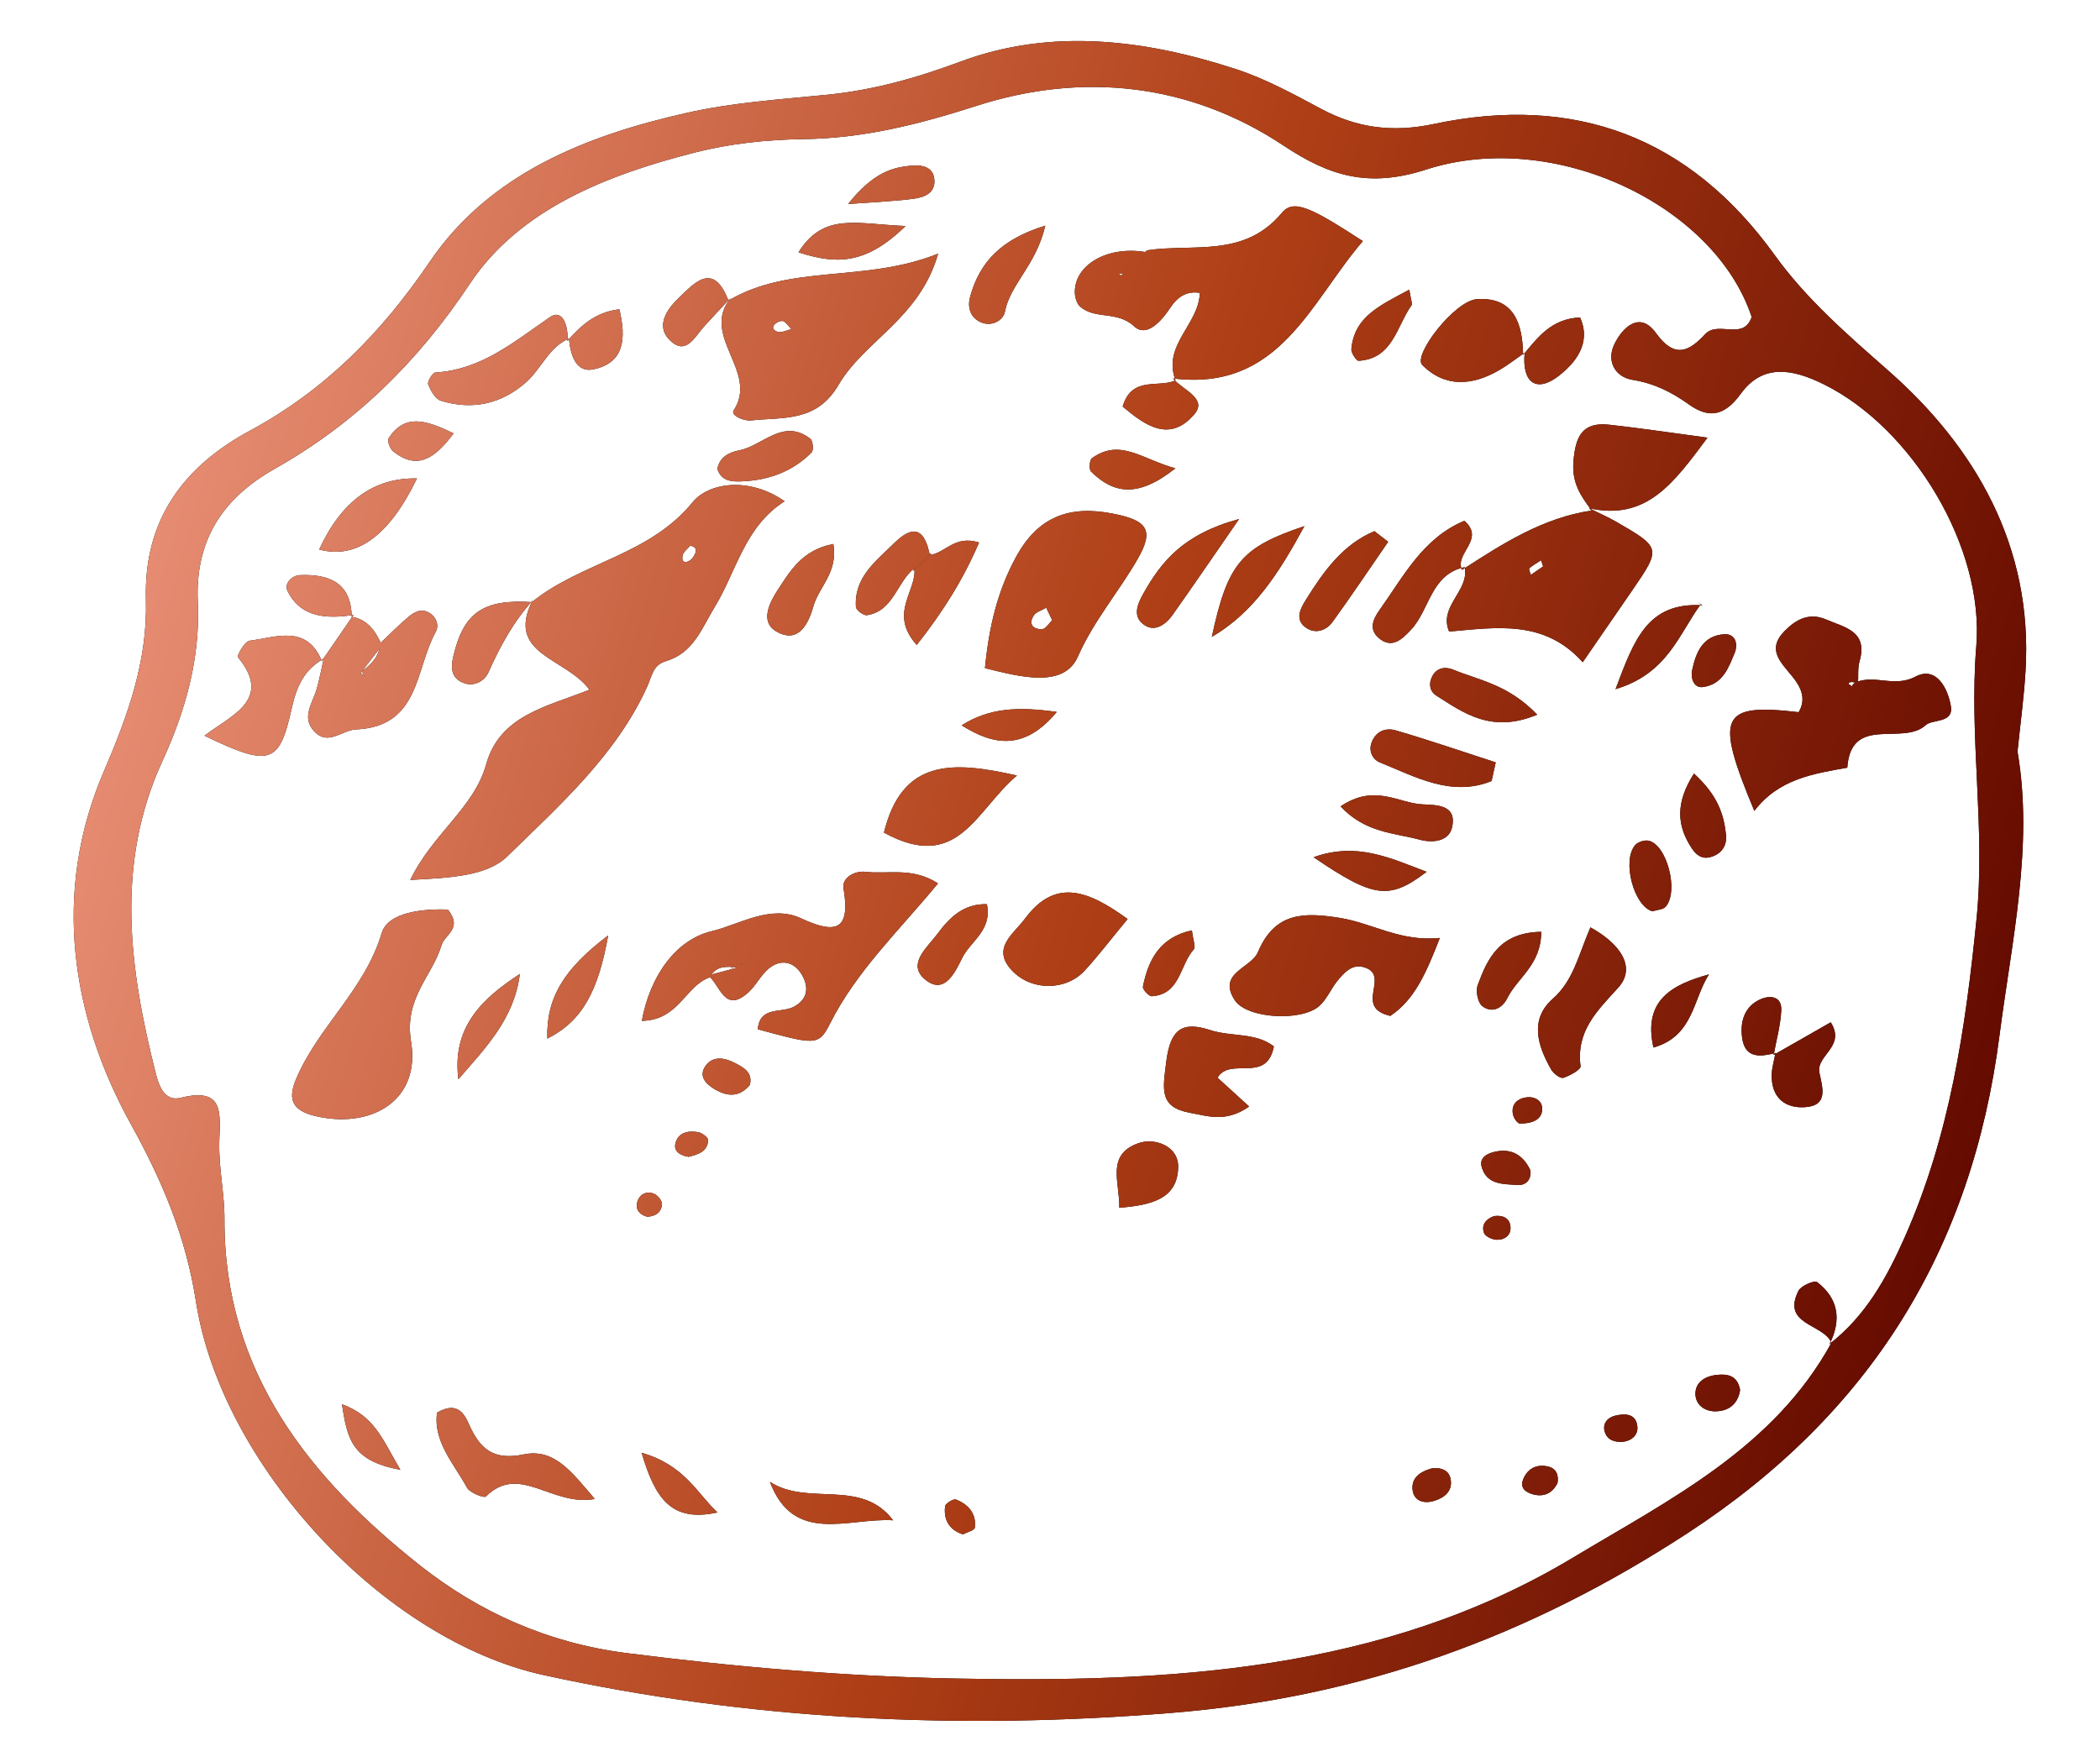 <?xml version="1.0" encoding="UTF-8"?>
<svg id="_レイヤー_2" data-name="レイヤー 2" xmlns="http://www.w3.org/2000/svg" xmlns:xlink="http://www.w3.org/1999/xlink" viewBox="0 0 174 146">
  <defs>
    <style>
      .cls-1 {
        fill: none;
      }

      .cls-2 {
        fill: url(#_レンガ_1);
      }

      .cls-3 {
        clip-path: url(#clippath);
      }

      .cls-4 {
        fill-rule: evenodd;
      }
    </style>
    <clipPath id="clippath">
      <rect class="cls-1" width="174" height="146"/>
    </clipPath>
    <linearGradient id="_レンガ_1" data-name="レンガ 1" x1="9.68" y1="63.28" x2="168.83" y2="63.28" gradientTransform="translate(18.62 -11.25) rotate(15.96)" gradientUnits="userSpaceOnUse">
      <stop offset="0" stop-color="#e68c72"/>
      <stop offset=".51" stop-color="#af3f16"/>
      <stop offset="1" stop-color="#650b00"/>
    </linearGradient>
  </defs>
  <g id="_レイヤー_9" data-name="レイヤー 9">
    <g class="cls-3">
      <g>
        <g>
          <path class="cls-4" d="m167.17,62.31c1.33,7.78-.48,15.63-1.5,23.52-2.28,17.68-10.64,31.29-25.82,41.21-13.17,8.6-27.03,13.63-42.76,14.91-17.58,1.43-34.88.62-52.03-3.13-13.39-2.93-26.73-17.51-28.82-30.94-.82-5.29-2.71-9.86-5.39-14.71-4.95-8.94-6.56-19.21-2.25-29.23,1.99-4.63,3.64-9.18,3.49-14.25-.19-6.56,3.07-11.01,8.64-14.01,6.2-3.35,10.88-8.09,14.88-13.99,4.96-7.3,12.96-10.46,21.31-12.34,3.77-.85,7.68-1.11,11.54-1.49,3.87-.38,7.47-1.39,11.17-2.77,7.5-2.79,15.29-1.81,22.81.65,2.44.8,4.74,2.06,7.02,3.28,2.98,1.59,5.91,1.98,9.32,1.26,11.69-2.48,21.2,1.04,28.28,10.88,2.62,3.63,5.95,6.52,9.36,9.52,7.25,6.36,12.04,14.61,11.41,24.94-.13,2.15-.42,4.29-.67,6.71Zm-15.58,49.07c2.98-2.32,4.72-5.44,6.24-8.87,3.73-8.42,5.03-17.29,5.94-26.35.76-7.57-.64-15.07-.02-22.61.68-8.18-5.3-18.08-12.65-21.71-2.59-1.28-5.05-1.72-6.87.8-1.36,1.87-2.65,2.05-4.3.87-1.43-1.02-2.87-1.74-4.65-2.03-1.5-.24-2.18-1.59-1.52-2.95.67-1.39,2.1-2.79,3.44-.94,1.58,2.19,2.76,1.52,4.1.09,1.07-1.13,3.15.59,3.84-1.41-3.07-9.29-16.39-15.64-26.97-12.22-4.77,1.54-8,.55-11.81-1.98-7.83-5.21-16.72-6.1-25.41-3.31-4.8,1.54-9.39,2.71-14.4,2.77-3,.04-6.07.37-8.98,1.11-7.22,1.84-14.51,4.67-18.63,10.86-4.35,6.54-9.53,11.59-16.19,15.36-4.34,2.45-6.6,5.95-6.36,11.06.21,4.61-1.01,8.96-2.93,13.14-3.93,8.54-2.75,17.23-.55,25.91.25.98.71,2.34,2.06,2.01,3.62-.91,3.27,1.27,3.2,3.63-.06,2.15.44,4.3.43,6.45-.04,12.67,7.09,21.48,16.25,28.71,4.81,3.79,10.48,6.38,17.03,7.22,9.02,1.15,18.06,1.93,27.08,2.11,17.77.35,35.54-.5,51.38-10.02,8-4.81,16.64-9.07,21.43-17.84l-.14.14Z"/>
          <path class="cls-4" d="m44.12,49.86c4.06-3.27,9.69-3.84,13.27-8.24,1.31-1.61,4.65-2.15,7.62-.08-3.31,2.1-3.98,5.78-5.79,8.76-1.14,1.88-1.77,3.81-4.07,4.5-1.07.33-1.11,1.19-1.54,2.13-2.57,5.65-7.24,9.8-11.58,14.04-1.67,1.63-4.71,1.78-8.03,1.95,1.81-3.8,5.28-5.96,6.28-9.57,1.14-4.08,5-4.77,8.56-6.19-1.97-2.68-6.96-2.89-4.73-7.38v.07Zm13.07-4.64c-.22.27-.57.51-.63.81-.12.53.18.7.63.4.15-.1.26-.28.35-.44.24-.43.12-.69-.35-.77Z"/>
          <path class="cls-4" d="m97.4,31.51c-1.13-2.94,2.04-4.69,2.01-7.33-.04-.01-.21-.22-.21-.22l.36.34c-1.19-.26-1.99.28-2.62,1.24-.72,1.09-1.95,2.45-2.96,1.51-1.4-1.32-3.21-.55-4.46-1.62-.28-.23-.44-.74-.46-1.13-.09-2.4,2.84-4.02,6.06-3.37-.44.84-1.06,1.4-2.06,1.38.42.13.38.47.03.39-.83-.19.07.54-.04-.32.68-.55,1.34-1.09,2-1.64,3.83-.57,8.04.65,11.16-3.1.99-1.19,2.46-.41,6.71,2.34-4.35,5.06-6.91,12.49-15.73,11.38l.2.13Z"/>
          <path class="cls-4" d="m58.83,80.99c-2.04.67-2.55,3.56-5.65,3.61.68-3.71,2.81-6.72,5.79-7.43,2.28-.54,4.86-2.24,7.39-1.07,2.89,1.34,4.13,1.03,3.53-2.5-.14-.84.91-1.46,1.84-1.35,1.84.22,3.84-.42,5.99.96-3.23,3.92-6.75,7.25-8.94,11.6-.96,1.91-1.27,1.76-5.99.49.16-1.93,1.92-1.32,2.95-1.85,1.25-.64,1.28-1.7.69-2.69-.63-1.06-1.71-1.33-2.73-.5-.65.53-1.03,1.37-1.66,1.95-2.03,1.87-2.36-.62-3.37-1.37.81-.22,1.62-.43,2.42-.65-.47-.72-.58.68-.39-.16.1-.41.25-.47.59-.23.7.5-.28-.46-.2.38-.92-.11-1.78-.15-2.28.81Z"/>
          <path class="cls-4" d="m153.81,56.53c1.56-.64,3.16.47,4.91-.46,1.71-.9,2.68.98,2.92,2.44s-1.51,1.06-2.09,1.59c-1.92,1.74-6.18-.91-6.49,3.52-2.84.5-5.7.95-7.7,3.58-3.31-7.92-2.81-8.93,3.67-8.18.68-1.12.15-2.13-.5-2.93-.96-1.2-2.19-2.24-.66-3.8.95-.97,2.05-1.55,3.44-.95,1.52.66,3.48.95,2.77,3.45-.17.59-.09,1.26-.13,1.88-.58-.31-.94-.06-.7.07.74.43-.22.13.57-.21Z"/>
          <path class="cls-4" d="m60.37,24.9c5.18-3.06,11.26-1.43,17.36-3.88-1.52,5.36-6.13,7.23-8.25,10.87-1.82,3.12-4.57,2.66-7.24,2.95-.64.07-1.72-.43-1.45-.83,2.11-3.21-2.79-6.16-.26-9.3l-.15.2Zm5.2,2.38c-.22-.24-.39-.5-.63-.65-.12-.08-.4,0-.55.09-.46.27-.45.64.07.79.31.08.7-.14,1.11-.23Z"/>
          <path class="cls-4" d="m81.61,55.38c.33-3.39,1.02-6.38,2.59-9.25,1.83-3.34,4.43-4.26,7.98-3.57,2.9.56,3.46,1.36,2.09,3.75-1.57,2.74-3.62,5.08-4.96,8.1-1.17,2.66-4.79,1.68-7.7.96Zm5.57-3.98c-.16-.34-.33-.69-.49-1.04-.36.22-.84.34-1.04.65-.47.73-.04,1.16.7,1.13.29-.02.56-.48.83-.74Z"/>
          <path class="cls-4" d="m131.68,42.12c.75.38,1.52.71,2.25,1.13,3.69,2.13,3.7,2.19,1.37,5.59-1.32,1.92-2.65,3.85-4.16,6.04-3.18-3.54-7.1-2.89-11.07-2.54-.9-2.1,1.7-3.38,1.29-5.33l-.22.22c3.34-2.16,6.68-4.32,10.74-4.92l-.2-.17Zm.15,6.63l.27-.25s-.1.35-.14.32l-.45-.12.32.06Zm-3.97-1.81c-.06-.17-.11-.34-.17-.51-.33.22-.68.41-.97.66-.07.06.07.36.12.55.34-.23.68-.46,1.02-.7Z"/>
          <path class="cls-4" d="m37.11,75.38c1.26,1.57-.26,2.06-.52,2.93-.8,2.65-3.13,4.38-2.53,8.03.78,4.73-3.1,7.15-7.66,6.21-1.98-.41-2.65-1.22-1.9-3.04,1.8-4.37,5.72-7.44,7.13-12.19.52-1.75,3.49-2.02,5.48-1.94Z"/>
          <path class="cls-4" d="m119.3,77.73c-1.14,2.94-2.12,5.15-4.11,6.46-1.15-.28-1.45-.78-1.45-1.46,0-.97.71-2.22-.82-2.6-.92-.23-1.58.5-2.12,1.17-.53.66-.87,1.52-1.49,2.07-1.49,1.31-6,1.05-7-.48-1.48-2.27,1.35-2.64,1.92-3.99,1.4-3.31,3.79-3.31,6.79-2.83,2.69.43,5.01,2,8.28,1.66Z"/>
          <path class="cls-4" d="m26.67,54.77c.88-1.28,1.76-2.56,2.64-3.84l-.18.18c1.37.23,2,1.23,2.52,2.38-.58.76-1.17,1.51-1.75,2.26,0,0,.28.31.28.31l-.19-.44c.82-.57,1.44-1.27,1.52-2.32.76-.72,1.5-1.47,2.3-2.15.49-.42,1.08-.75,1.73-.38.62.35.86,1.06.56,1.6-1.71,3.07-1.29,7.85-6.61,8.08-1.15.05-2.3,1.39-3.45.16-1.11-1.17-.12-2.36.21-3.54.23-.81.38-1.65.57-2.47l-.15.18Z"/>
          <path class="cls-4" d="m131.88,42.3c-.9-1.19-1.65-2.28-1.51-4.04.17-2.12.74-3.32,3-3.06,2.5.28,4.99.65,8.11,1.07-2.79,3.73-5.02,6.91-9.81,5.85,0,0,.21.18.21.18Z"/>
          <path class="cls-4" d="m26.82,54.59c-1.6.89-2.24,2.27-2.64,4.07-1.04,4.7-1.81,4.92-7.24,2.31,2.18-1.68,5.7-2.97,2.77-6.51-.1-.12.57-1.31.96-1.36,2.2-.28,4.72-1.38,6,1.68,0,0,.15-.19.15-.19Z"/>
          <path class="cls-4" d="m93.43,76.16c-1.38,1.67-2.4,3.01-3.54,4.26-1.54,1.68-4.37,1.74-6.01.04-1.79-1.86.08-3.03,1.04-4.32,2.56-3.46,5.31-2.29,8.51.02Z"/>
          <path class="cls-4" d="m73.24,69c1.51-6.11,5.62-5.96,11.02-4.73-3.43,2.89-4.87,8.1-11.02,4.73Z"/>
          <path class="cls-4" d="m103.5,91.7c-1.95,1.36-3.43.78-4.86.53-2.65-.47-2.28-1.98-2.01-4.22.34-2.77,1.36-3.39,3.66-2.64,1.72.56,3.77.18,5.26,1.35-.61,3.13-3.6.81-4.67,2.59.76.69,1.52,1.39,2.62,2.39Z"/>
          <path class="cls-4" d="m131.79,76.86c2.59,1.43,3.77,3.38,2.28,5-1.79,1.97-3.48,3.6-3.11,6.5.04.27-.88.79-1.43.96-.25.08-.81-.35-1-.68-1.13-1.97-1.82-4.15.13-5.87,1.72-1.52,2.11-3.59,3.12-5.92Z"/>
          <path class="cls-4" d="m49.29,124.22c-3.54.67-6.25-2.98-9.03-.2-.15.15-1.34-.31-1.57-.74-1.08-1.99-2.8-3.79-2.48-6.21,1.7-.99,2.27.11,2.68,1.03.91,2.03,2.04,2.94,4.51,2.43,2.54-.52,3.97,1.46,5.88,3.69Z"/>
          <path class="cls-4" d="m126.32,29.24c-.7.48-1.38,1.02-2.11,1.44-2.21,1.28-4.48,1.47-6.37-.44-.79-.8,2.7-5.34,4.55-5.45,3.08-.19,3.77,2.06,3.81,4.63l.12-.18Z"/>
          <path class="cls-4" d="m34.55,39.65q-3.46,7.14-8.1,5.89,2.75-6.01,8.1-5.89Z"/>
          <path class="cls-4" d="m47.14,28.06c-1.67.71-2.27,2.47-3.52,3.59-2.04,1.82-4.47,2.37-7.09,1.56-.46-.14-.85-.84-1.05-1.36-.09-.23.36-.96.6-.98,3.82-.23,6.52-2.56,9.49-4.59,1.08-.74,1.55.84,1.44,1.98l.14-.2Z"/>
          <path class="cls-4" d="m121.36,47c-2.82.59-2.89,3.53-4.45,5.19-.72.76-1.59,1.66-2.72.64-.8-.73-.39-1.57.13-2.3,1.98-2.77,3.57-5.93,7.01-7.37,1.78,1.53-.85,2.71-.19,4.07,0,0,.23-.23.23-.23Z"/>
          <path class="cls-4" d="m123.58,64.73c-3.32,1.34-6.29-.35-9.28-1.56-.5-.2-.93-.86-.66-1.61.35-.98,1.19-1.27,2.01-1.03,2.78.81,5.53,1.76,8.28,2.65-.11.51-.23,1.02-.34,1.54Z"/>
          <path class="cls-4" d="m108.08,43.6c-2.15,3.97-4.23,7.16-7.67,9.18,1.31-6.11,2.44-7.42,7.67-9.18Z"/>
          <path class="cls-4" d="m74,125.99c-3.71-.23-8.22,2.07-10.21-3.19,3.16,2.07,7.55-.33,10.21,3.19Z"/>
          <path class="cls-4" d="m102.67,43.01c-2.42,3.49-3.95,5.75-5.53,7.97-.51.71-1.34,1.35-2.16.91-1.23-.67-.76-1.79-.23-2.73,1.48-2.61,3.26-4.88,7.92-6.15Z"/>
          <path class="cls-4" d="m43.07,80.72c-.45,3.7-2.87,6.15-5.09,8.72-.55-4.34,2-6.71,5.09-8.72Z"/>
          <path class="cls-4" d="m111.07,66.83c2.84-1.92,4.79-.26,6.81-.17,1.12.06,2.87,0,2.43,1.92-.28,1.19-1.67,1.28-2.66,1.01-2.11-.57-4.52-.56-6.57-2.76Z"/>
          <path class="cls-4" d="m44.11,49.79c-1.58,1.75-2.68,3.78-3.64,5.93-.33.73-1.22,1.25-2.15.84-.92-.4-.98-1.2-.77-2.11.84-3.68,2.48-4.82,6.55-4.55.01-.04,0-.11,0-.11Z"/>
          <path class="cls-4" d="m77.03,45.99c1.27-.12,2.04-1.68,4.09-1.03-1.29,3.01-2.92,5.64-5.16,8.49-2.37-2.63.03-4.48-.2-6.36l-.1.23c.5-.5,1.01-1.01,1.51-1.51l-.14.19Z"/>
          <path class="cls-4" d="m81.77,74.93c.46,2.16-1.35,3.06-2.04,4.45-.59,1.18-1.5,3.19-3.15,1.73-1.42-1.27.29-2.63,1.11-3.74.98-1.32,2.14-2.49,4.08-2.44Z"/>
          <path class="cls-4" d="m127.36,59.23c-3.78,1.57-6.06-.13-8.36-1.59-.58-.37-.64-1.07-.28-1.68.4-.67,1.1-.71,1.7-.46,2.13.88,4.55,1.22,6.95,3.73Z"/>
          <path class="cls-4" d="m146.96,87.42c1.58-.9,3.15-1.79,4.73-2.7,1.28,2.03-1.24,2.73-.94,4.18.26,1.25.75,2.7-1.15,2.85-1.67.13-2.83-.77-2.8-2.64,0-.62.21-1.24.31-1.86l-.16.16Z"/>
          <path class="cls-4" d="m115.02,44.9c-1.53,2.21-3.03,4.46-4.61,6.64-.54.74-1.45,1.03-2.24.45-.92-.67-.39-1.61.03-2.28,1.46-2.34,3.05-4.59,5.68-5.69.38.29.76.58,1.14.88Z"/>
          <path class="cls-4" d="m86.61,18.7c-.78,3.32-2.89,4.8-3.35,7.14-.15.74-1.14,1.29-2.07.83-.86-.43-1.04-1.3-.79-2.15.8-2.79,2.52-4.68,6.21-5.82Z"/>
          <path class="cls-4" d="m92.74,100.09c.06-2.08-1.14-4.38,1.58-5.35,1.36-.48,3.34.23,3.3,1.99-.05,2.64-2.25,3.15-4.89,3.36Z"/>
          <path class="cls-4" d="m108.84,71.04c3.56-1.27,6.27.03,9.36,1.21-3.09,2.36-4.37,2.18-9.36-1.21Z"/>
          <path class="cls-4" d="m69.05,45.08c.4,2.37-1.2,3.55-1.65,5.15-.4,1.43-1.23,3.18-3.09,2.09-1.37-.8-.53-2.42.14-3.44,1.03-1.57,2.03-3.32,4.61-3.8Z"/>
          <path class="cls-4" d="m140.35,64.1c1.98,1.81,2.48,3.39,2.66,5.06.1.89-.34,1.61-1.29,1.87-.73.2-1.21-.22-1.55-.74-1.24-1.88-1.36-3.75.19-6.19Z"/>
          <path class="cls-4" d="m59.44,38.88c.16-1.03,1.04-1.41,1.81-1.56,1.96-.38,3.64-2.71,5.9-.95.21.17.28.95.09,1.13-1.58,1.59-3.56,2.3-5.77,2.39-.82.04-1.69,0-2.03-1.02Z"/>
          <path class="cls-4" d="m50.39,77.52c-.82,4.57-2.11,7.08-5.04,8.55-.1-3.37,1.37-5.77,5.04-8.55Z"/>
          <path class="cls-4" d="m97.39,38.81c-3.17,2.52-5.16,2.06-6.99.27-.18-.18-.13-.97.08-1.11,2.35-1.68,4.15.1,6.91.84Z"/>
          <path class="cls-4" d="m79.68,60.11c2.31-1.46,4.7-1.56,7.88-1.11-2.69,3.23-5.23,2.78-7.88,1.11Z"/>
          <path class="cls-4" d="m127.7,77.22c0,2.75-1.97,3.8-2.81,5.5-.42.84-1.26,1.28-2.07.66-.37-.28-.56-1.23-.39-1.72.82-2.22,1.8-4.38,5.27-4.44Z"/>
          <path class="cls-4" d="m53.16,120.39c3.63,1.06,4.6,3.4,6.29,4.95-3.8.83-5.15-1.1-6.29-4.95Z"/>
          <path class="cls-4" d="m140.92,50.08c-1.81,2.44-2.73,5.74-7.06,7.03,1.53-4.05,2.62-7.22,7.19-6.95l-.13-.09Z"/>
          <path class="cls-4" d="m97.2,31.38c.77.91,2.85,1.64,1.79,2.91-2.05,2.45-4.12.97-5.97-.6.77-2.58,2.97-1.51,4.4-2.17-.01,0-.21-.14-.21-.14Z"/>
          <path class="cls-4" d="m75.76,47.09c-1.46,1.15-1.71,3.54-3.92,3.89-.28.05-.91-.42-.92-.68-.16-2.46,1.65-3.79,3.17-5.29,1.68-1.65,2.54-1.07,2.95.99l.14-.19c-.5.5-1.01,1.01-1.51,1.51l.1-.23Z"/>
          <path class="cls-4" d="m136.91,75.52c-1.54-.44-2.54-4.2-1.42-5.49.22-.25.76-.43,1.1-.36,1.52.32,2.53,4.18,1.43,5.46-.22.26-.73.27-1.11.39Z"/>
          <path class="cls-4" d="m98.76,77.11c.1.82.33,1.37.16,1.56-1.18,1.3-1.11,3.74-3.49,3.89-.24.01-.77-.57-.73-.79.45-2.27,1.43-4.1,4.06-4.67Z"/>
          <path class="cls-4" d="m70.27,16.91c2.06-2.58,3.62-3.05,5.28-3.18.84-.07,1.79.08,1.87,1.18.08,1.07-.81,1.43-1.65,1.55-1.41.2-2.84.25-5.51.45Z"/>
          <path class="cls-4" d="m60.52,24.7c-.73.78-1.45,1.55-2.17,2.34-.8.87-1.52,2.53-2.91,1.09-1.08-1.12-.21-2.46.72-3.36,1.38-1.33,2.93-3.15,4.2.15,0-.01.16-.21.16-.21Z"/>
          <path class="cls-4" d="m141.6,80.75c-1.33,2.04-1.27,5.12-4.6,6.06-.9-3.97,1.62-5.23,4.6-6.06Z"/>
          <path class="cls-4" d="m126.2,29.42c1.21-1.45,2.34-3.01,4.72-3.11.98,2.17-.46,3.81-1.73,4.81-1.89,1.49-3.1.59-2.86-1.88,0,0-.13.18-.13.18Z"/>
          <path class="cls-4" d="m47,28.26c1.11-1.22,2.25-2.38,4.32-2.63.57,2.42.43,4.45-2.17,4.98-1.46.3-1.89-1.26-2.01-2.56,0,0-.14.21-.14.21Z"/>
          <path class="cls-4" d="m116.77,24.02c.15.91.27,1.16.19,1.27-1.25,1.75-1.54,4.44-4.39,4.61-.19,0-.63-.66-.6-.98.25-2.7,2.39-3.61,4.79-4.91Z"/>
          <path class="cls-4" d="m75.03,18.73c-3.35,3.28-5.82,3.16-8.87,2.18,2.1-3.34,4.8-2.34,8.87-2.18Z"/>
          <path class="cls-4" d="m33.17,121.8c-4.1-.73-4.39-2.65-4.84-5.43,2.7,1,3.29,2.79,4.84,5.43Z"/>
          <path class="cls-4" d="m37.58,35.92c-1.6,2.15-3.05,3.04-5.01,1.48-.26-.21-.51-.88-.37-1.08,1.34-2.05,3.05-1.54,5.39-.4Z"/>
          <path class="cls-4" d="m62.13,89.91c-.9,1.08-1.9.94-2.89.37-.76-.44-1.42-1.12-.74-2,.6-.79,1.55-.62,2.35-.21.73.38,1.55.79,1.28,1.84Z"/>
          <path class="cls-4" d="m143.77,54.01c-.5,1.18-.96,2.71-2.69,2.93-.73.09-1.01-.74-.88-1.37.31-1.49.88-2.91,2.7-3.01.66-.03,1.15.47.87,1.46Z"/>
          <path class="cls-4" d="m29.32,50.94c-.21.03-.42.08-.63.1-2.01.22-3.88-.05-4.87-2.07-.3-.61.37-1.29,1.04-1.31,2.38-.09,4.23.6,4.28,3.45,0,0,.18-.18.18-.18Z"/>
          <path class="cls-4" d="m151.73,111.24c-.72-1.56-4.12-1.44-2.72-4.26.21-.42,1.33-.91,1.55-.73,1.76,1.35,2.04,3.12,1.04,5.12-.02.02.13-.12.13-.12Z"/>
          <path class="cls-4" d="m144.18,115.19c-.16,1.08-.86,1.76-2.06,1.77-.96,0-1.68-.62-1.64-1.53.04-.93.86-1.4,1.77-1.49.88-.09,1.71.03,1.93,1.25Z"/>
          <path class="cls-4" d="m118.72,121.67c.69-.05,1.31.16,1.46.85.23,1.02-.48,1.59-1.32,1.85-.94.3-1.82-.01-1.83-1.1,0-.93.82-1.39,1.69-1.6Z"/>
          <path class="cls-4" d="m126.81,97c.08.82-.43,1.25-1.07,1.2-1.18-.08-2.58,0-2.98-1.53-.19-.74.48-1.09,1.1-1.22,1.41-.32,2.37.31,2.95,1.55Z"/>
          <path class="cls-4" d="m147.13,87.26c-1.29.33-2.57.49-2.79-1.32-.16-1.32.22-2.55,1.53-3.13.8-.35,1.78-.26,1.72.93-.06,1.24-.41,2.46-.63,3.69,0,0,.16-.16.16-.16Z"/>
          <path class="cls-4" d="m129.05,122.9c-.41.84-1.11,1.17-1.99.95-.61-.16-1.18-.52-.83-1.31.37-.86,1.1-1.2,1.98-1.02.71.14.96.68.84,1.39Z"/>
          <path class="cls-4" d="m79.79,127.16c-1.14-.37-1.62-1.21-1.48-2.34.03-.23.69-.63.9-.55,1.02.4,1.71,1.17,1.56,2.33-.03.22-.62.37-.97.55Z"/>
          <path class="cls-4" d="m123.79,100.78c.69-.09,1.28.13,1.36.85.08.75-.49,1.14-1.17,1.11-.36-.02-.92-.28-1.02-.57-.24-.67.17-1.15.83-1.39Z"/>
          <path class="cls-4" d="m53.61,100.83c-.65-.18-1-.64-.79-1.27.21-.64.8-.88,1.4-.62.3.13.66.6.63.88-.06.66-.56,1-1.24,1.01Z"/>
          <path class="cls-4" d="m57.06,95.87c-.73-.11-1.27-.48-1.09-1.14.24-.91,1.09-1.05,1.9-.9.31.06.82.45.8.66-.05,1-.89,1.18-1.61,1.38Z"/>
          <path class="cls-4" d="m125.88,93.1c-.06,0-.57-.38-.55-1.08.02-.7.61-1.05,1.26-1.09.69-.04,1.26.37,1.19,1.08-.06.6-.52,1.11-1.9,1.1Z"/>
          <path class="cls-4" d="m134.48,119.48c-.67.06-1.28-.13-1.5-.78-.24-.69.19-1.22.85-1.38.83-.2,1.75-.18,1.84.94.05.64-.45,1.14-1.18,1.22Z"/>
          <path class="cls-4" d="m141.05,50.17l-.41-.28s.21.17.25.18c.03,0,.16.09.16.09Z"/>
        </g>
        <g>
          <path class="cls-2" d="m167.17,62.31c1.33,7.78-.48,15.63-1.5,23.52-2.28,17.68-10.64,31.29-25.82,41.21-13.17,8.6-27.03,13.63-42.76,14.91-17.58,1.43-34.88.62-52.03-3.13-13.39-2.93-26.73-17.51-28.82-30.94-.82-5.29-2.71-9.86-5.39-14.71-4.95-8.94-6.56-19.21-2.25-29.23,1.99-4.63,3.64-9.18,3.49-14.25-.19-6.56,3.07-11.01,8.64-14.01,6.2-3.35,10.88-8.09,14.88-13.99,4.96-7.3,12.96-10.46,21.31-12.34,3.77-.85,7.68-1.11,11.54-1.49,3.87-.38,7.47-1.39,11.17-2.77,7.5-2.79,15.29-1.81,22.81.65,2.44.8,4.74,2.06,7.02,3.28,2.98,1.59,5.91,1.98,9.32,1.26,11.69-2.48,21.2,1.04,28.28,10.88,2.62,3.63,5.95,6.52,9.36,9.52,7.25,6.36,12.04,14.61,11.41,24.94-.13,2.15-.42,4.29-.67,6.71Zm-15.58,49.07c2.98-2.32,4.72-5.44,6.24-8.87,3.73-8.42,5.03-17.29,5.94-26.35.76-7.57-.64-15.07-.02-22.61.68-8.18-5.3-18.08-12.65-21.71-2.59-1.28-5.05-1.72-6.87.8-1.36,1.87-2.65,2.05-4.3.87-1.43-1.02-2.87-1.74-4.65-2.03-1.5-.24-2.18-1.59-1.52-2.95.67-1.39,2.1-2.79,3.44-.94,1.58,2.19,2.76,1.52,4.1.09,1.07-1.13,3.15.59,3.84-1.41-3.07-9.29-16.39-15.64-26.97-12.22-4.77,1.54-8,.55-11.81-1.98-7.83-5.21-16.72-6.1-25.41-3.31-4.8,1.54-9.39,2.71-14.4,2.77-3,.04-6.07.37-8.98,1.11-7.22,1.84-14.51,4.67-18.63,10.86-4.35,6.54-9.53,11.59-16.19,15.36-4.34,2.45-6.6,5.95-6.36,11.06.21,4.61-1.01,8.96-2.93,13.14-3.93,8.54-2.75,17.23-.55,25.91.25.98.71,2.34,2.06,2.01,3.62-.91,3.27,1.27,3.2,3.63-.06,2.15.44,4.3.43,6.45-.04,12.67,7.09,21.48,16.25,28.71,4.81,3.79,10.48,6.38,17.03,7.22,9.02,1.15,18.06,1.93,27.08,2.11,17.77.35,35.54-.5,51.38-10.02,8-4.81,16.64-9.07,21.43-17.84l-.14.14Z"/>
          <path class="cls-2" d="m44.12,49.86c4.06-3.27,9.69-3.84,13.27-8.24,1.31-1.61,4.65-2.15,7.62-.08-3.31,2.1-3.98,5.78-5.79,8.76-1.14,1.88-1.77,3.81-4.07,4.5-1.07.33-1.11,1.19-1.54,2.13-2.57,5.65-7.24,9.8-11.58,14.04-1.67,1.63-4.71,1.78-8.03,1.95,1.81-3.8,5.28-5.96,6.28-9.57,1.14-4.08,5-4.77,8.56-6.19-1.97-2.68-6.96-2.89-4.73-7.38v.07Zm13.07-4.64c-.22.27-.57.51-.63.81-.12.53.18.7.63.4.15-.1.26-.28.35-.44.24-.43.12-.69-.35-.77Z"/>
          <path class="cls-2" d="m97.4,31.51c-1.13-2.94,2.04-4.69,2.01-7.33-.04-.01-.21-.22-.21-.22l.36.34c-1.19-.26-1.99.28-2.62,1.24-.72,1.09-1.95,2.45-2.96,1.51-1.4-1.32-3.21-.55-4.46-1.62-.28-.23-.44-.74-.46-1.13-.09-2.4,2.84-4.02,6.06-3.37-.44.84-1.06,1.4-2.06,1.38.42.13.38.47.03.39-.83-.19.07.54-.04-.32.68-.55,1.34-1.09,2-1.64,3.83-.57,8.04.65,11.16-3.1.99-1.19,2.46-.41,6.71,2.34-4.35,5.06-6.91,12.49-15.73,11.38l.2.13Z"/>
          <path class="cls-2" d="m58.83,80.99c-2.04.67-2.55,3.56-5.65,3.61.68-3.71,2.81-6.72,5.79-7.43,2.28-.54,4.86-2.24,7.39-1.07,2.89,1.34,4.13,1.03,3.53-2.5-.14-.84.91-1.46,1.84-1.35,1.84.22,3.84-.42,5.99.96-3.23,3.92-6.75,7.25-8.94,11.6-.96,1.91-1.27,1.76-5.99.49.16-1.93,1.92-1.32,2.95-1.85,1.25-.64,1.28-1.7.69-2.69-.63-1.06-1.71-1.33-2.73-.5-.65.53-1.03,1.37-1.66,1.95-2.03,1.87-2.36-.62-3.37-1.37.81-.22,1.62-.43,2.42-.65-.47-.72-.58.68-.39-.16.1-.41.25-.47.59-.23.7.5-.28-.46-.2.38-.92-.11-1.78-.15-2.28.81Z"/>
          <path class="cls-2" d="m153.81,56.53c1.56-.64,3.16.47,4.91-.46,1.71-.9,2.68.98,2.92,2.44s-1.51,1.06-2.09,1.59c-1.92,1.74-6.18-.91-6.49,3.52-2.84.5-5.7.95-7.7,3.58-3.31-7.92-2.81-8.93,3.67-8.18.68-1.12.15-2.13-.5-2.93-.96-1.2-2.19-2.24-.66-3.8.95-.97,2.05-1.55,3.44-.95,1.52.66,3.48.95,2.77,3.45-.17.59-.09,1.26-.13,1.88-.58-.31-.94-.06-.7.07.74.43-.22.13.57-.21Z"/>
          <path class="cls-2" d="m60.37,24.9c5.18-3.06,11.26-1.43,17.36-3.88-1.52,5.36-6.13,7.23-8.25,10.87-1.82,3.12-4.57,2.66-7.24,2.95-.64.07-1.72-.43-1.45-.83,2.11-3.21-2.79-6.16-.26-9.3l-.15.2Zm5.2,2.38c-.22-.24-.39-.5-.63-.65-.12-.08-.4,0-.55.09-.46.27-.45.64.07.79.31.08.7-.14,1.11-.23Z"/>
          <path class="cls-2" d="m81.61,55.38c.33-3.39,1.02-6.38,2.59-9.25,1.83-3.34,4.43-4.26,7.98-3.57,2.9.56,3.46,1.36,2.09,3.75-1.57,2.74-3.62,5.08-4.96,8.1-1.17,2.66-4.79,1.68-7.7.96Zm5.57-3.98c-.16-.34-.33-.69-.49-1.04-.36.22-.84.34-1.04.65-.47.73-.04,1.16.7,1.13.29-.02.56-.48.83-.74Z"/>
          <path class="cls-2" d="m131.68,42.12c.75.38,1.52.71,2.25,1.13,3.69,2.13,3.7,2.19,1.37,5.59-1.32,1.92-2.65,3.85-4.16,6.04-3.18-3.54-7.1-2.89-11.07-2.54-.9-2.1,1.7-3.38,1.29-5.33l-.22.22c3.34-2.16,6.68-4.32,10.74-4.92l-.2-.17Zm.15,6.63l.27-.25s-.1.35-.14.32l-.45-.12.32.06Zm-3.97-1.81c-.06-.17-.11-.34-.17-.51-.33.22-.68.41-.97.66-.07.06.07.36.12.55.34-.23.68-.46,1.02-.7Z"/>
          <path class="cls-2" d="m37.11,75.38c1.26,1.57-.26,2.06-.52,2.93-.8,2.65-3.13,4.38-2.53,8.03.78,4.73-3.1,7.15-7.66,6.21-1.98-.41-2.65-1.22-1.9-3.04,1.8-4.37,5.72-7.44,7.13-12.19.52-1.75,3.49-2.02,5.48-1.94Z"/>
          <path class="cls-2" d="m119.3,77.73c-1.14,2.94-2.12,5.15-4.11,6.46-1.15-.28-1.45-.78-1.45-1.46,0-.97.71-2.22-.82-2.6-.92-.23-1.58.5-2.12,1.17-.53.66-.87,1.52-1.49,2.07-1.49,1.31-6,1.05-7-.48-1.48-2.27,1.35-2.64,1.92-3.99,1.4-3.31,3.79-3.31,6.79-2.83,2.69.43,5.01,2,8.28,1.66Z"/>
          <path class="cls-2" d="m26.67,54.77c.88-1.28,1.76-2.56,2.64-3.84l-.18.18c1.37.23,2,1.23,2.52,2.38-.58.76-1.17,1.51-1.75,2.26,0,0,.28.31.28.31l-.19-.44c.82-.57,1.44-1.27,1.52-2.32.76-.72,1.5-1.47,2.3-2.15.49-.42,1.08-.75,1.73-.38.62.35.86,1.06.56,1.6-1.71,3.07-1.29,7.85-6.61,8.08-1.15.05-2.3,1.39-3.45.16-1.11-1.17-.12-2.36.21-3.54.23-.81.38-1.65.57-2.47l-.15.18Z"/>
          <path class="cls-2" d="m131.88,42.3c-.9-1.19-1.65-2.28-1.51-4.04.17-2.12.74-3.32,3-3.06,2.5.28,4.99.65,8.11,1.07-2.79,3.73-5.02,6.91-9.81,5.85,0,0,.21.18.21.18Z"/>
          <path class="cls-2" d="m26.82,54.59c-1.6.89-2.24,2.27-2.64,4.07-1.04,4.7-1.81,4.92-7.24,2.31,2.18-1.68,5.7-2.97,2.77-6.51-.1-.12.57-1.31.96-1.36,2.2-.28,4.72-1.38,6,1.68,0,0,.15-.19.15-.19Z"/>
          <path class="cls-2" d="m93.43,76.16c-1.38,1.67-2.4,3.01-3.54,4.26-1.54,1.68-4.37,1.74-6.01.04-1.79-1.86.08-3.03,1.04-4.32,2.56-3.46,5.31-2.29,8.51.02Z"/>
          <path class="cls-2" d="m73.24,69c1.51-6.11,5.62-5.96,11.02-4.73-3.43,2.89-4.87,8.1-11.02,4.73Z"/>
          <path class="cls-2" d="m103.5,91.7c-1.95,1.36-3.43.78-4.86.53-2.65-.47-2.28-1.98-2.01-4.22.34-2.77,1.36-3.39,3.66-2.64,1.72.56,3.77.18,5.26,1.35-.61,3.13-3.6.81-4.67,2.59.76.69,1.52,1.39,2.62,2.39Z"/>
          <path class="cls-2" d="m131.79,76.86c2.59,1.43,3.77,3.38,2.28,5-1.79,1.97-3.48,3.6-3.11,6.5.04.27-.88.79-1.43.96-.25.08-.81-.35-1-.68-1.13-1.97-1.82-4.15.13-5.87,1.72-1.52,2.11-3.59,3.12-5.92Z"/>
          <path class="cls-2" d="m49.29,124.22c-3.54.67-6.25-2.98-9.03-.2-.15.15-1.34-.31-1.57-.74-1.08-1.99-2.8-3.79-2.48-6.21,1.7-.99,2.27.11,2.68,1.03.91,2.03,2.04,2.94,4.51,2.43,2.54-.52,3.97,1.46,5.88,3.69Z"/>
          <path class="cls-2" d="m126.32,29.24c-.7.48-1.38,1.02-2.11,1.44-2.21,1.28-4.48,1.47-6.37-.44-.79-.8,2.7-5.34,4.55-5.45,3.08-.19,3.77,2.06,3.81,4.63l.12-.18Z"/>
          <path class="cls-2" d="m34.55,39.65q-3.46,7.14-8.1,5.89,2.75-6.01,8.1-5.89Z"/>
          <path class="cls-2" d="m47.14,28.06c-1.67.71-2.27,2.47-3.52,3.59-2.04,1.82-4.47,2.37-7.09,1.56-.46-.14-.85-.84-1.05-1.36-.09-.23.36-.96.6-.98,3.82-.23,6.52-2.56,9.49-4.59,1.08-.74,1.55.84,1.44,1.98l.14-.2Z"/>
          <path class="cls-2" d="m121.36,47c-2.82.59-2.89,3.53-4.45,5.19-.72.76-1.59,1.66-2.72.64-.8-.73-.39-1.57.13-2.3,1.98-2.77,3.57-5.93,7.01-7.37,1.78,1.53-.85,2.71-.19,4.07,0,0,.23-.23.23-.23Z"/>
          <path class="cls-2" d="m123.58,64.73c-3.32,1.34-6.29-.35-9.28-1.56-.5-.2-.93-.86-.66-1.61.35-.98,1.19-1.27,2.01-1.03,2.78.81,5.53,1.76,8.28,2.65-.11.51-.23,1.02-.34,1.54Z"/>
          <path class="cls-2" d="m108.08,43.6c-2.15,3.97-4.23,7.16-7.67,9.18,1.31-6.11,2.44-7.42,7.67-9.18Z"/>
          <path class="cls-2" d="m74,125.99c-3.71-.23-8.22,2.07-10.21-3.19,3.16,2.07,7.55-.33,10.21,3.19Z"/>
          <path class="cls-2" d="m102.67,43.01c-2.42,3.49-3.95,5.75-5.53,7.97-.51.71-1.34,1.35-2.16.91-1.23-.67-.76-1.79-.23-2.73,1.48-2.61,3.26-4.88,7.92-6.15Z"/>
          <path class="cls-2" d="m43.07,80.72c-.45,3.7-2.87,6.15-5.09,8.72-.55-4.34,2-6.71,5.09-8.72Z"/>
          <path class="cls-2" d="m111.07,66.83c2.84-1.92,4.79-.26,6.81-.17,1.12.06,2.87,0,2.43,1.92-.28,1.19-1.67,1.28-2.66,1.01-2.11-.57-4.52-.56-6.57-2.76Z"/>
          <path class="cls-2" d="m44.11,49.79c-1.58,1.75-2.68,3.78-3.64,5.93-.33.73-1.22,1.25-2.15.84-.92-.4-.98-1.2-.77-2.11.84-3.68,2.48-4.82,6.55-4.55.01-.04,0-.11,0-.11Z"/>
          <path class="cls-2" d="m77.03,45.99c1.27-.12,2.04-1.68,4.09-1.03-1.29,3.01-2.92,5.64-5.16,8.49-2.37-2.63.03-4.48-.2-6.36l-.1.23c.5-.5,1.01-1.01,1.51-1.51l-.14.19Z"/>
          <path class="cls-2" d="m81.77,74.93c.46,2.16-1.35,3.06-2.04,4.45-.59,1.18-1.5,3.19-3.15,1.73-1.42-1.27.29-2.63,1.11-3.74.98-1.32,2.14-2.49,4.08-2.44Z"/>
          <path class="cls-2" d="m127.36,59.23c-3.78,1.57-6.06-.13-8.36-1.59-.58-.37-.64-1.07-.28-1.68.4-.67,1.1-.71,1.7-.46,2.13.88,4.55,1.22,6.95,3.73Z"/>
          <path class="cls-2" d="m146.96,87.42c1.58-.9,3.15-1.79,4.73-2.7,1.28,2.03-1.24,2.73-.94,4.18.26,1.25.75,2.7-1.15,2.85-1.67.13-2.83-.77-2.8-2.64,0-.62.21-1.24.31-1.86l-.16.16Z"/>
          <path class="cls-2" d="m115.02,44.9c-1.53,2.21-3.03,4.46-4.61,6.64-.54.74-1.45,1.03-2.24.45-.92-.67-.39-1.61.03-2.28,1.46-2.34,3.05-4.59,5.68-5.69.38.29.76.58,1.14.88Z"/>
          <path class="cls-2" d="m86.61,18.7c-.78,3.32-2.89,4.8-3.35,7.14-.15.74-1.14,1.29-2.07.83-.86-.43-1.04-1.3-.79-2.15.8-2.79,2.52-4.68,6.21-5.82Z"/>
          <path class="cls-2" d="m92.74,100.09c.06-2.08-1.14-4.38,1.58-5.35,1.36-.48,3.34.23,3.3,1.99-.05,2.64-2.25,3.15-4.89,3.36Z"/>
          <path class="cls-2" d="m108.84,71.04c3.56-1.27,6.27.03,9.36,1.21-3.09,2.36-4.37,2.18-9.36-1.21Z"/>
          <path class="cls-2" d="m69.05,45.08c.4,2.37-1.2,3.55-1.65,5.15-.4,1.43-1.23,3.18-3.09,2.09-1.37-.8-.53-2.42.14-3.44,1.03-1.57,2.03-3.32,4.61-3.8Z"/>
          <path class="cls-2" d="m140.35,64.1c1.98,1.81,2.48,3.39,2.66,5.06.1.89-.34,1.61-1.29,1.87-.73.2-1.21-.22-1.55-.74-1.24-1.88-1.36-3.75.19-6.19Z"/>
          <path class="cls-2" d="m59.44,38.88c.16-1.03,1.04-1.41,1.81-1.56,1.96-.38,3.64-2.71,5.9-.95.21.17.28.95.09,1.13-1.58,1.59-3.56,2.3-5.77,2.39-.82.04-1.69,0-2.03-1.02Z"/>
          <path class="cls-2" d="m50.39,77.52c-.82,4.57-2.11,7.08-5.04,8.55-.1-3.37,1.37-5.77,5.04-8.55Z"/>
          <path class="cls-2" d="m97.39,38.81c-3.17,2.52-5.16,2.06-6.99.27-.18-.18-.13-.97.08-1.11,2.35-1.68,4.15.1,6.91.84Z"/>
          <path class="cls-2" d="m79.68,60.11c2.31-1.46,4.7-1.56,7.88-1.11-2.69,3.23-5.23,2.78-7.88,1.11Z"/>
          <path class="cls-2" d="m127.7,77.22c0,2.75-1.97,3.8-2.81,5.5-.42.84-1.26,1.28-2.07.66-.37-.28-.56-1.23-.39-1.72.82-2.22,1.8-4.38,5.27-4.44Z"/>
          <path class="cls-2" d="m53.16,120.39c3.63,1.06,4.6,3.4,6.29,4.95-3.8.83-5.15-1.1-6.29-4.95Z"/>
          <path class="cls-2" d="m140.92,50.08c-1.81,2.44-2.73,5.74-7.06,7.03,1.53-4.05,2.62-7.22,7.19-6.95l-.13-.09Z"/>
          <path class="cls-2" d="m97.2,31.38c.77.91,2.85,1.64,1.79,2.91-2.05,2.45-4.12.97-5.97-.6.77-2.58,2.97-1.51,4.4-2.17-.01,0-.21-.14-.21-.14Z"/>
          <path class="cls-2" d="m75.76,47.09c-1.46,1.15-1.71,3.54-3.92,3.89-.28.05-.91-.42-.92-.68-.16-2.46,1.65-3.79,3.17-5.29,1.68-1.65,2.54-1.07,2.95.99l.14-.19c-.5.5-1.01,1.01-1.51,1.51l.1-.23Z"/>
          <path class="cls-2" d="m136.91,75.52c-1.54-.44-2.54-4.2-1.42-5.49.22-.25.76-.43,1.1-.36,1.52.32,2.53,4.18,1.43,5.46-.22.26-.73.27-1.11.39Z"/>
          <path class="cls-2" d="m98.76,77.11c.1.82.33,1.37.16,1.56-1.18,1.3-1.11,3.74-3.49,3.89-.24.01-.77-.57-.73-.79.45-2.27,1.43-4.1,4.06-4.67Z"/>
          <path class="cls-2" d="m70.27,16.91c2.06-2.58,3.62-3.05,5.28-3.18.84-.07,1.79.08,1.87,1.18.08,1.07-.81,1.43-1.65,1.55-1.41.2-2.84.25-5.51.45Z"/>
          <path class="cls-2" d="m60.52,24.7c-.73.78-1.45,1.55-2.17,2.34-.8.87-1.52,2.53-2.91,1.09-1.08-1.12-.21-2.46.72-3.36,1.38-1.33,2.93-3.15,4.2.15,0-.01.16-.21.16-.21Z"/>
          <path class="cls-2" d="m141.6,80.75c-1.33,2.04-1.27,5.12-4.6,6.06-.9-3.97,1.62-5.23,4.6-6.06Z"/>
          <path class="cls-2" d="m126.2,29.42c1.21-1.45,2.34-3.01,4.72-3.11.98,2.17-.46,3.81-1.73,4.81-1.89,1.49-3.1.59-2.86-1.88,0,0-.13.18-.13.18Z"/>
          <path class="cls-2" d="m47,28.26c1.11-1.22,2.25-2.38,4.32-2.63.57,2.42.43,4.45-2.17,4.98-1.46.3-1.89-1.26-2.01-2.56,0,0-.14.21-.14.21Z"/>
          <path class="cls-2" d="m116.77,24.02c.15.91.27,1.16.19,1.27-1.25,1.75-1.54,4.44-4.39,4.61-.19,0-.63-.66-.6-.98.25-2.7,2.39-3.61,4.79-4.91Z"/>
          <path class="cls-2" d="m75.03,18.73c-3.35,3.28-5.82,3.16-8.87,2.18,2.1-3.34,4.8-2.34,8.87-2.18Z"/>
          <path class="cls-2" d="m33.17,121.8c-4.1-.73-4.39-2.65-4.84-5.43,2.7,1,3.29,2.79,4.84,5.43Z"/>
          <path class="cls-2" d="m37.58,35.92c-1.6,2.15-3.05,3.04-5.01,1.48-.26-.21-.51-.88-.37-1.08,1.34-2.05,3.05-1.54,5.39-.4Z"/>
          <path class="cls-2" d="m62.13,89.91c-.9,1.08-1.9.94-2.89.37-.76-.44-1.42-1.12-.74-2,.6-.79,1.55-.62,2.35-.21.73.38,1.55.79,1.28,1.84Z"/>
          <path class="cls-2" d="m143.77,54.01c-.5,1.18-.96,2.71-2.69,2.93-.73.09-1.01-.74-.88-1.37.31-1.49.88-2.91,2.7-3.01.66-.03,1.15.47.87,1.46Z"/>
          <path class="cls-2" d="m29.32,50.94c-.21.03-.42.08-.63.1-2.01.22-3.88-.05-4.87-2.07-.3-.61.37-1.29,1.04-1.31,2.38-.09,4.23.6,4.28,3.45,0,0,.18-.18.18-.18Z"/>
          <path class="cls-2" d="m151.73,111.24c-.72-1.56-4.12-1.44-2.72-4.26.21-.42,1.33-.91,1.55-.73,1.76,1.35,2.04,3.12,1.04,5.12-.02.02.13-.12.13-.12Z"/>
          <path class="cls-2" d="m144.18,115.19c-.16,1.08-.86,1.76-2.06,1.77-.96,0-1.68-.62-1.64-1.53.04-.93.86-1.4,1.77-1.49.88-.09,1.71.03,1.93,1.25Z"/>
          <path class="cls-2" d="m118.72,121.67c.69-.05,1.31.16,1.46.85.23,1.02-.48,1.59-1.32,1.85-.94.3-1.82-.01-1.83-1.1,0-.93.82-1.39,1.69-1.6Z"/>
          <path class="cls-2" d="m126.81,97c.08.82-.43,1.25-1.07,1.2-1.18-.08-2.58,0-2.98-1.53-.19-.74.48-1.09,1.1-1.22,1.41-.32,2.37.31,2.95,1.55Z"/>
          <path class="cls-2" d="m147.13,87.26c-1.29.33-2.57.49-2.79-1.32-.16-1.32.22-2.55,1.53-3.13.8-.35,1.78-.26,1.72.93-.06,1.24-.41,2.46-.63,3.69,0,0,.16-.16.16-.16Z"/>
          <path class="cls-2" d="m129.05,122.9c-.41.84-1.11,1.17-1.99.95-.61-.16-1.18-.52-.83-1.31.37-.86,1.1-1.2,1.98-1.02.71.14.96.68.84,1.39Z"/>
          <path class="cls-2" d="m79.79,127.16c-1.14-.37-1.62-1.21-1.48-2.34.03-.23.69-.63.9-.55,1.02.4,1.71,1.17,1.56,2.33-.03.22-.62.37-.97.55Z"/>
          <path class="cls-2" d="m123.79,100.78c.69-.09,1.28.13,1.36.85.08.75-.49,1.14-1.17,1.11-.36-.02-.92-.28-1.02-.57-.24-.67.17-1.15.83-1.39Z"/>
          <path class="cls-2" d="m53.61,100.83c-.65-.18-1-.64-.79-1.27.21-.64.8-.88,1.4-.62.3.13.66.6.63.88-.06.66-.56,1-1.24,1.01Z"/>
          <path class="cls-2" d="m57.06,95.87c-.73-.11-1.27-.48-1.09-1.14.24-.91,1.09-1.05,1.9-.9.31.06.82.45.8.66-.05,1-.89,1.18-1.61,1.38Z"/>
          <path class="cls-2" d="m125.88,93.1c-.06,0-.57-.38-.55-1.08.02-.7.61-1.05,1.26-1.09.69-.04,1.26.37,1.19,1.08-.06.6-.52,1.11-1.9,1.1Z"/>
          <path class="cls-2" d="m134.48,119.48c-.67.06-1.28-.13-1.5-.78-.24-.69.19-1.22.85-1.38.83-.2,1.75-.18,1.84.94.05.64-.45,1.14-1.18,1.22Z"/>
          <path class="cls-2" d="m141.05,50.17l-.41-.28s.21.17.25.18c.03,0,.16.09.16.09Z"/>
        </g>
      </g>
    </g>
  </g>
</svg>
